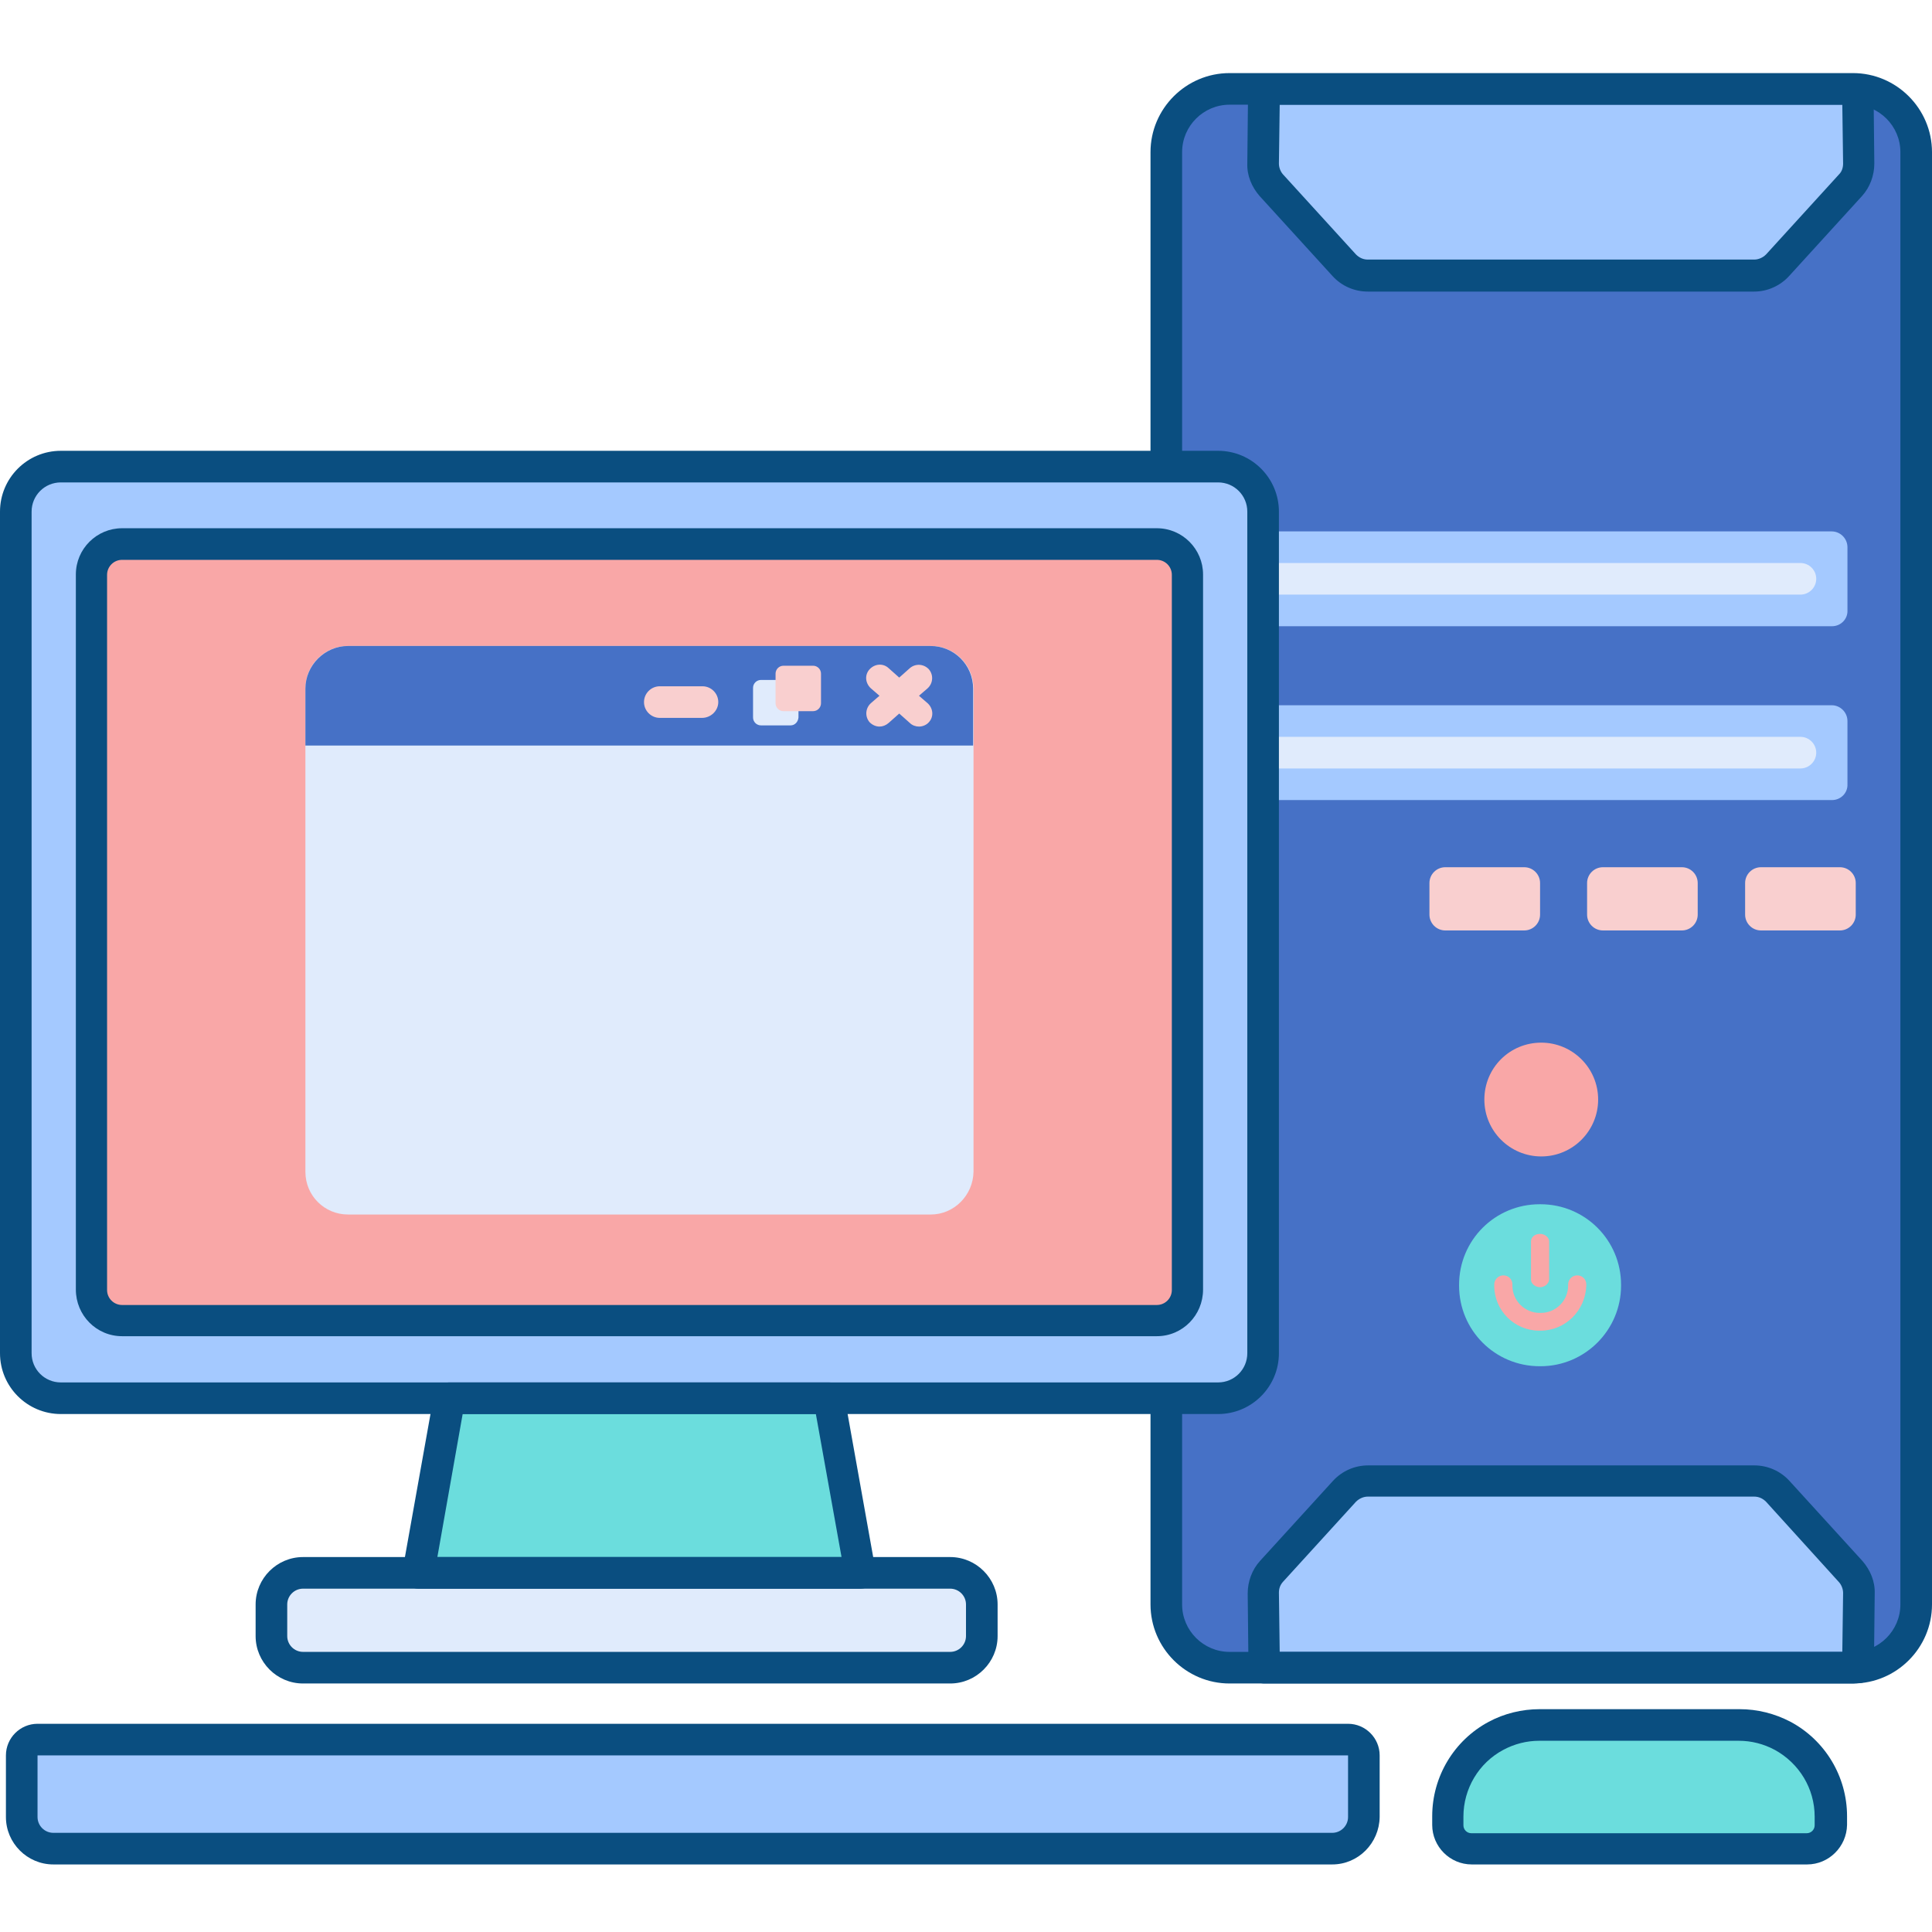 <?xml version="1.0" encoding="utf-8"?>
<!-- Generator: Adobe Illustrator 25.2.1, SVG Export Plug-In . SVG Version: 6.00 Build 0)  -->
<svg version="1.1" id="Calque_1" xmlns="http://www.w3.org/2000/svg" xmlns:xlink="http://www.w3.org/1999/xlink" x="0px" y="0px"
	 viewBox="0 0 489 489" style="enable-background:new 0 0 489 489;" xml:space="preserve">
<style type="text/css">
	.st0{fill:#4671C6;}
	.st1{fill:#A4C9FF;}
	.st2{fill:#0A4E80;}
	.st3{fill:#6BDDDD;}
	.st4{fill:#F9A7A7;}
	.st5{fill:#E0EBFC;}
	.st6{fill:#F9CFCF;}
</style>
<path class="st0" d="M469,422.1H311.2c-8.8,0-16-7.2-16-16V38.5c0-8.8,7.2-16,16-16H469c8.8,0,16,7.2,16,16v367.6
	C485,414.9,477.8,422.1,469,422.1z"/>
<path class="st1" d="M320,22.5l-0.2,18.9c0,2,0.7,4,2.1,5.5l18.5,20.3c1.5,1.7,3.7,2.6,5.9,2.6H444c2.3,0,4.4-0.9,5.9-2.6l18.5-20.3
	c1.4-1.5,2.1-3.5,2.1-5.5l-0.2-18.8c-0.4,0-0.8-0.1-1.2-0.1H320z"/>
<path class="st1" d="M449.9,377.4c-1.5-1.7-3.7-2.6-5.9-2.6h-97.8c-2.3,0-4.4,1-5.9,2.6l-18.5,20.3c-1.4,1.5-2.1,3.5-2.1,5.5
	l0.2,18.9H469c0.4,0,0.8,0,1.2-0.1l0.2-18.8c0-2-0.7-4-2.1-5.5L449.9,377.4z"/>
<path class="st2" d="M469,426.1H311.2c-11,0-20-9-20-20V38.5c0-11,9-20,20-20H469c11,0,20,9,20,20v367.6
	C489,417.1,480,426.1,469,426.1z M311.2,26.5c-6.6,0-12,5.4-12,12v367.6c0,6.6,5.4,12,12,12H469c6.6,0,12-5.4,12-12V38.5
	c0-6.6-5.4-12-12-12H311.2z"/>
<path class="st2" d="M444,73.8h-97.8c-3.4,0-6.6-1.4-8.9-3.9l-18.5-20.3c-2-2.3-3.2-5.2-3.1-8.2l0.2-18.9c0-2.2,1.8-3.9,4-3.9H469
	c0.5,0,1,0,1.5,0.1c2.1,0.2,3.7,1.9,3.7,3.9l0.2,18.8c0,3-1.1,6-3.1,8.2l-18.5,20.3C450.6,72.3,447.4,73.8,444,73.8z M323.9,26.5
	l-0.2,14.9c0,1,0.4,2,1,2.7l18.5,20.3c0.8,0.8,1.8,1.3,3,1.3H444c1.1,0,2.2-0.5,3-1.3l18.5-20.3c0.7-0.7,1-1.7,1-2.7l-0.2-14.9
	H323.9z"/>
<path class="st2" d="M469,426.1H320c-2.2,0-4-1.8-4-3.9l-0.2-18.9c0-3,1.1-6,3.1-8.2l18.5-20.3c2.3-2.5,5.5-3.9,8.9-3.9H444
	c3.4,0,6.6,1.4,8.9,3.9l18.5,20.3c2,2.3,3.2,5.2,3.1,8.2l-0.2,18.8c0,2.1-1.6,3.8-3.7,3.9C470,426,469.5,426.1,469,426.1z
	 M323.9,418.1h142.4l0.2-14.9c0-1-0.4-2-1-2.7L447,380.1c-0.8-0.8-1.8-1.3-3-1.3h-97.8c-1.1,0-2.2,0.5-3,1.3l-18.5,20.3
	c-0.7,0.8-1,1.7-1,2.7L323.9,418.1z"/>
<path class="st3" d="M389.9,345.8h-0.2c-11.3,0-20.4-9.1-20.4-20.4v-0.2c0-11.3,9.1-20.4,20.4-20.4h0.2c11.3,0,20.4,9.1,20.4,20.4
	v0.2C410.3,336.6,401.2,345.8,389.9,345.8z"/>
<path class="st4" d="M389.9,336.8h-0.3c-6.3,0-11.4-5.1-11.4-11.4v-0.3c0-1.2,1-2.3,2.3-2.3s2.3,1,2.3,2.3v0.3
	c0,3.8,3.1,6.9,6.9,6.9h0.3c3.8,0,6.9-3.1,6.9-6.9v-0.3c0-1.2,1-2.3,2.3-2.3s2.3,1,2.3,2.3v0.3C401.3,331.7,396.2,336.8,389.9,336.8
	z"/>
<path class="st4" d="M389.8,325.8c-1.2,0-2.3-0.9-2.3-1.9v-9.7c0-1.1,1-1.9,2.3-1.9c1.2,0,2.3,0.9,2.3,1.9v9.7
	C392,324.9,391,325.8,389.8,325.8z"/>
<path class="st5" d="M240.5,422.1H76.7c-4.4,0-8-3.6-8-8v-8c0-4.4,3.6-8,8-8h163.8c4.4,0,8,3.6,8,8v8
	C248.5,418.5,244.9,422.1,240.5,422.1z"/>
<path class="st1" d="M463.7,158.5H315.8c-2.2,0-4-1.8-4-4v-16c0-2.2,1.8-4,4-4h147.8c2.2,0,4,1.8,4,4v16
	C467.7,156.7,465.9,158.5,463.7,158.5z"/>
<path class="st5" d="M319.8,146.5c0-2.2,1.8-4,4-4h131.9c2.2,0,4,1.8,4,4c0,2.2-1.8,4-4,4H323.8
	C321.6,150.5,319.8,148.7,319.8,146.5z"/>
<path class="st6" d="M429.7,223.5v8c0,2.2-1.8,4-4,4h-20c-2.2,0-4-1.8-4-4v-8c0-2.2,1.8-4,4-4h20
	C427.9,219.5,429.7,221.3,429.7,223.5z"/>
<path class="st6" d="M469.7,223.5v8c0,2.2-1.8,4-4,4h-20c-2.2,0-4-1.8-4-4v-8c0-2.2,1.8-4,4-4h20
	C467.9,219.5,469.7,221.3,469.7,223.5z"/>
<path class="st6" d="M389.8,223.5v8c0,2.2-1.8,4-4,4h-20c-2.2,0-4-1.8-4-4v-8c0-2.2,1.8-4,4-4h20C388,219.5,389.8,221.3,389.8,223.5
	z"/>
<path class="st1" d="M463.7,202.5H315.8c-2.2,0-4-1.8-4-4v-16c0-2.2,1.8-4,4-4h147.8c2.2,0,4,1.8,4,4v16
	C467.7,200.7,465.9,202.5,463.7,202.5z"/>
<path class="st5" d="M319.8,190.5c0-2.2,1.8-4,4-4h131.9c2.2,0,4,1.8,4,4c0,2.2-1.8,4-4,4H323.8
	C321.6,194.5,319.8,192.7,319.8,190.5z"/>
<path class="st4" d="M404.5,278.3c0,7.9-6.4,14.4-14.4,14.4c-7.9,0-14.4-6.4-14.4-14.4s6.4-14.4,14.4-14.4
	C398,263.9,404.5,270.3,404.5,278.3z"/>
<path class="st1" d="M337.2,467.9H13.5c-4.4,0-8-3.6-8-8v-15.6c0-2.2,1.8-4,4-4h331.7c2.2,0,4,1.8,4,4v15.6
	C345.1,464.3,341.6,467.9,337.2,467.9z"/>
<path class="st3" d="M451.2,439.3c-3.4-1.8-7.1-2.8-11-2.8h-50.6c-3.8,0-7.6,1-11,2.8c-7.5,4-12.2,11.9-12.2,20.4v2.2
	c0,3.3,2.7,6,6,6h84.9c3.3,0,6-2.7,6-6v-2.2C463.4,451.2,458.7,443.4,451.2,439.3z"/>
<path class="st1" d="M308.3,353.9H15.4c-6.3,0-11.4-5.1-11.4-11.4v-213c0-6.3,5.1-11.4,11.4-11.4h292.9c6.3,0,11.4,5.1,11.4,11.4
	v213C319.7,348.8,314.6,353.9,308.3,353.9z"/>
<path class="st4" d="M23.1,326.5v-181c0-4.3,3.5-7.8,7.8-7.8h261.9c4.3,0,7.8,3.5,7.8,7.8v181c0,4.3-3.5,7.8-7.8,7.8H30.9
	C26.6,334.2,23.1,330.7,23.1,326.5z"/>
<path class="st3" d="M113.8,353.9l-7.9,44.2h111.9l-7.9-44.2H113.8z"/>
<g>
	<path class="st2" d="M240.5,426.1H76.7c-6.6,0-12-5.4-12-12v-8c0-6.6,5.4-12,12-12h163.8c6.6,0,12,5.4,12,12v8
		C252.5,420.7,247.1,426.1,240.5,426.1z M76.7,402.1c-2.2,0-4,1.8-4,4v8c0,2.2,1.8,4,4,4h163.8c2.2,0,4-1.8,4-4v-8c0-2.2-1.8-4-4-4
		H76.7z"/>
	<path class="st2" d="M308.3,357.9H15.4C6.9,357.9,0,351,0,342.5v-213c0-8.5,6.9-15.4,15.4-15.4h292.9c8.5,0,15.4,6.9,15.4,15.4v213
		C323.7,351,316.8,357.9,308.3,357.9z M15.4,122.1c-4.1,0-7.4,3.3-7.4,7.4v213c0,4.1,3.3,7.4,7.4,7.4h292.9c4.1,0,7.4-3.3,7.4-7.4
		v-213c0-4.1-3.3-7.4-7.4-7.4H15.4z"/>
	<path class="st2" d="M217.8,402.1H105.9c-1.2,0-2.3-0.5-3.1-1.4c-0.8-0.9-1.1-2.1-0.9-3.3l7.9-44.2c0.3-1.9,2-3.3,3.9-3.3h96.1
		c1.9,0,3.6,1.4,3.9,3.3l7.9,44.2c0.2,1.2-0.1,2.4-0.9,3.3C220.1,401.6,219,402.1,217.8,402.1z M110.7,394.1H213l-6.5-36.2h-89.4
		L110.7,394.1z"/>
	<path class="st2" d="M337.2,471.9H13.5c-6.6,0-12-5.4-12-12v-15.6c0-4.4,3.6-8,8-8h331.7c4.4,0,8,3.6,8,8v15.6
		C349.1,466.5,343.8,471.9,337.2,471.9z M9.5,444.3v15.6c0,2.2,1.8,4,4,4h323.7c2.2,0,4-1.8,4-4v-15.6H9.5z"/>
	<path class="st2" d="M457.4,471.9h-84.9c-5.5,0-10-4.5-10-10v-2.2c0-10,5.5-19.2,14.3-23.9c3.9-2.1,8.4-3.2,12.9-3.2h50.6
		c4.5,0,8.9,1.1,12.9,3.2c8.8,4.7,14.3,13.9,14.3,23.9v2.2C467.4,467.4,462.9,471.9,457.4,471.9z M389.6,440.6
		c-3.2,0-6.3,0.8-9.1,2.3c-6.2,3.3-10.1,9.8-10.1,16.9v2.2c0,1.1,0.9,2,2,2h84.9c1.1,0,2-0.9,2-2v-2.2c0-7.1-3.9-13.5-10.1-16.9
		c-2.8-1.5-5.9-2.3-9.1-2.3L389.6,440.6L389.6,440.6z"/>
	<path class="st2" d="M292.8,338.2H30.9c-6.5,0-11.7-5.3-11.7-11.8v-181c0-6.5,5.3-11.7,11.7-11.7h261.9c6.5,0,11.7,5.3,11.7,11.7
		v181C304.5,332.9,299.3,338.2,292.8,338.2z M30.9,141.7c-2.1,0-3.8,1.7-3.8,3.8v181c0,2.1,1.7,3.8,3.8,3.8h261.9
		c2.1,0,3.8-1.7,3.8-3.8v-181c0-2.1-1.7-3.8-3.8-3.8H30.9z"/>
</g>
<path class="st5" d="M235.6,307.4H88.1c-6,0-10.8-4.8-10.8-10.8V174.3c0-6,4.8-10.8,10.8-10.8h147.5c6,0,10.8,4.8,10.8,10.8v122.3
	C246.3,302.5,241.5,307.4,235.6,307.4z"/>
<path class="st0" d="M77.3,174.3v14.4h169v-14.4c0-6-4.8-10.8-10.8-10.8H88.1C82.2,163.5,77.3,168.4,77.3,174.3z"/>
<path class="st6" d="M232.6,176.1l2.2-1.9c1.4-1.3,1.5-3.4,0.3-4.8c-1.3-1.4-3.4-1.5-4.8-0.3l-2.7,2.4l-2.7-2.4
	c-1.4-1.3-3.5-1.1-4.8,0.3c-1.3,1.4-1.1,3.5,0.3,4.8l2.2,1.9l-2.2,1.9c-1.4,1.3-1.5,3.4-0.3,4.8c0.7,0.7,1.6,1.1,2.5,1.1
	c0.8,0,1.6-0.3,2.3-0.9l2.7-2.4l2.7,2.4c0.6,0.6,1.5,0.9,2.3,0.9c0.9,0,1.9-0.4,2.5-1.1c1.3-1.4,1.1-3.5-0.3-4.8L232.6,176.1z"/>
<path class="st6" d="M177.7,181.7H167c-2.2,0-4-1.8-4-4s1.8-4,4-4h10.8c2.2,0,4,1.8,4,4S179.9,181.7,177.7,181.7z"/>
<path class="st5" d="M200.1,183.6h-7.5c-1.1,0-2-0.9-2-2v-7.5c0-1.1,0.9-2,2-2h7.5c1.1,0,2,0.9,2,2v7.5
	C202,182.7,201.2,183.6,200.1,183.6z"/>
<path class="st6" d="M205.8,180h-7.5c-1.1,0-2-0.9-2-2v-7.5c0-1.1,0.9-2,2-2h7.5c1.1,0,2,0.9,2,2v7.5
	C207.8,179.1,206.9,180,205.8,180z"/>
</svg>
